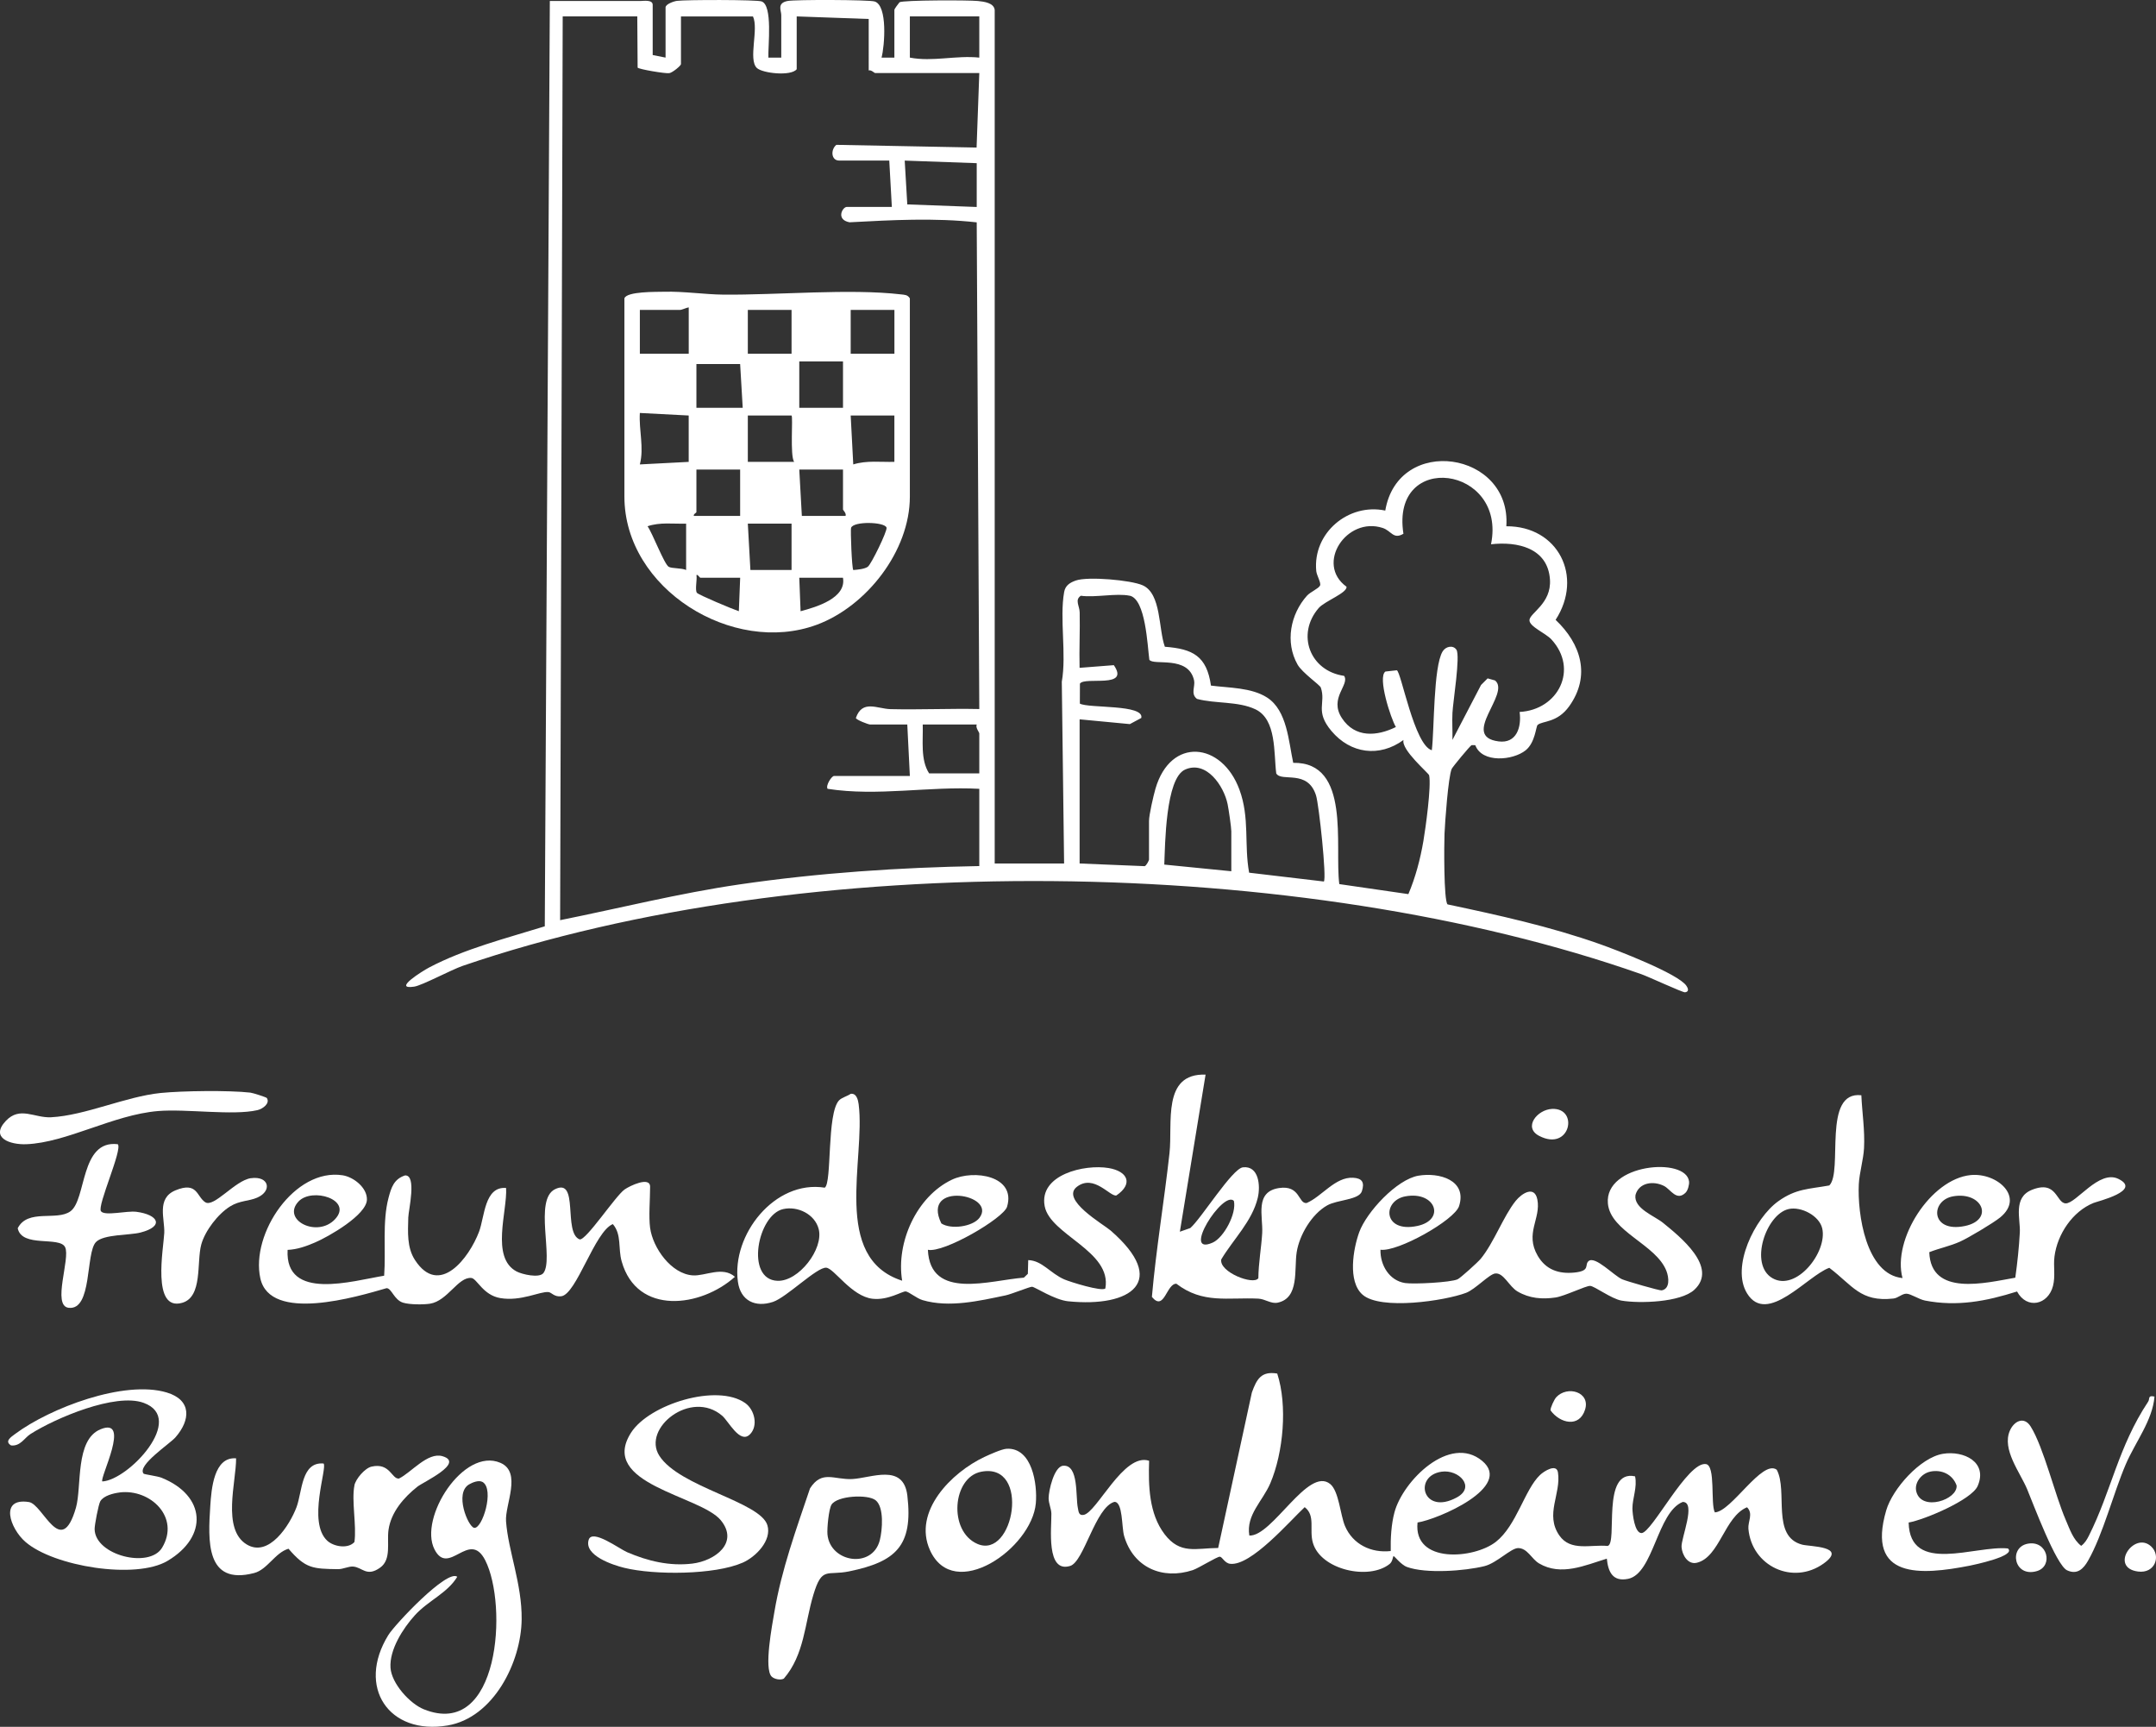 <?xml version="1.0" encoding="UTF-8"?>
<svg id="Ebene_2" data-name="Ebene 2" xmlns="http://www.w3.org/2000/svg" viewBox="0 0 628.18 502.99">
  <rect x="0" y="0" width="628.18" height="502.99" fill="#333333" stroke="none"/>
  <defs>
    <style>
      .cls-1 {
        fill: #fff;
      }
    </style>
  </defs>
  <g id="Ebene_1-2" data-name="Ebene 1">
    <g>
      <path class="cls-1" d="M190.17,16.03l3.75.75V2.16c0-.95,2.35-1.78,3.33-1.91,2.55-.34,23.1-.36,24.64.16,3.32,1.12,1.85,13.04,1.99,16.38h3.75V4.41c0-1.36-1.34-3.52,1.87-4.13,2.24-.42,23.61-.37,25.33.15,3.85,1.16,2.92,12.99,2.02,16.35h3.74s0-13.87,0-13.87c0-.36,1.12-1.77,1.5-2.25,1.07-.65,20.17-.65,22.85-.37,1.81.19,4.65.54,4.88,2.61v248.63s20.22,0,20.22,0l-.67-52.95c1.42-8.02-.7-18.39.69-26.16.35-1.93,1.74-2.74,3.41-3.33,3.47-1.22,16.02-.14,19.47,1.4,5.47,2.43,4.57,12.74,6.46,17.9,8.16.62,12.2,2.7,13.43,11.31,5.27.69,11.8.54,16.37,3.49,5.85,3.78,6.25,12.82,7.6,19.01,16.86-.28,12.01,24.15,13.42,35.32l20.13,2.92c2.08-4.91,3.48-10.21,4.38-15.49.65-3.83,2.33-15.94,1.67-19.12-.13-.63-8.2-7.41-7.47-10.29-7.02,5.13-15.43,4-20.99-2.61-4.92-5.85-1.54-8.07-3.1-12.65-.27-.79-5.4-4.28-6.78-6.71-3.69-6.53-2.07-14.68,2.75-20.06.96-1.07,3.38-2.07,3.8-2.94.38-.78-.97-2.94-1.1-4.23-1.08-11.09,9.37-19.89,20.11-17.62,3.77-22.21,36.78-17.25,35.27,4.57,15.09-.08,22.53,14.65,14.36,27.26,7.4,7,10.31,16.29,3.95,25.18-3.49,4.88-7.74,4.18-9.19,5.43-.5.43-.68,5.13-3.49,7.39-3.68,2.96-12.72,3.8-14.67-1.49l-1.07-.02c-.43.15-5.59,6.4-5.81,6.93-1.01,2.39-1.95,15.49-2.09,18.9-.12,2.89-.25,19.43.88,20.56,14.9,3.15,29.92,6.46,44.3,11.54,4.82,1.7,22.94,8.64,25.3,12.18.66,1,.67,1.74-.4,1.89-.68.09-10.69-4.56-12.71-5.27-99.27-34.91-243.72-36.59-343.39-2.45-3.42,1.17-11.85,5.72-14.18,6.07-6.56.99,2.59-4.64,4.25-5.52,10.37-5.5,22.64-8.58,33.8-12.05L160.2.28h26.6c.68,0,3.37-.43,3.37,1.12v14.62ZM185.68,4.78h-21.73l-.75,263.25c17.41-3.5,34.58-7.82,52.18-10.4,23.12-3.38,46.64-4.95,69.95-5.36v-22.5c-14.71-.8-29.65,2.27-44.2,0-.64-.95,1.19-3.74,1.87-3.74h22.1l-.75-15h-10.86c-.48,0-3.99-1.32-4.12-1.89,1.88-5.45,6.24-2.67,10.08-2.58,8.62.2,17.28-.21,25.88-.03l-.75-141.76c-12.31-1.37-24.72-.67-37.07-.02-4.05-.78-2.04-4.48-.77-4.48h13.11l-.75-13.5h-14.61c-2.32,0-2.54-3.16-.81-4.58l40.86.79.79-21.71h-30.35c-.25,0-1.14-.99-1.87-.75V5.53l-20.98-.75v15.38c-1.64,2.11-9.99,1.2-11.62-.37-2.57-2.48.61-11.32-1.12-15h-20.98v13.88c0,.46-2.45,2.49-3.41,2.64-1.11.18-8.92-1.14-9.22-1.62l-.1-14.9ZM285.33,4.78h-20.23v12c6.61,1.28,13.42-.71,20.23,0V4.78ZM284.58,47.53l-20.98-.75.75,12.76,20.23.75v-12.75ZM434.43,158.54c4.65-22.88-29.34-27.45-25.52-3.07-2.96,1.77-3.5-.86-6.06-1.69-10.52-3.42-19.68,10.5-10.53,17.12.29,1.8-6.37,4.21-8.1,6.21-6.59,7.61-2.61,18.34,7.41,19.76,1.7,2.63-4.49,6.42-.66,12.29s10.27,5.31,15.74,2.61c-1.47-2.44-5.41-14.53-3.05-16.16l3.31-.37c1.25.3,5.1,21.86,10.21,23.29.74-5.98.43-24.22,3.13-28.75.92-1.54,3.07-1.94,4.03-.54,1.2,1.76-1,15.21-1.15,18.42-.13,2.61.06,5.25,0,7.86l8.34-16.01,1.91-1.91,2.17.61c4.63,3.82-10.29,16.27,1.03,17.75,5.26.68,6.72-4.19,6.12-8.58,11.26-.6,17.24-12.44,9.28-21.11-1.72-1.87-6.42-3.72-6.41-5.61.01-2.08,6.46-4.79,5.97-11.89-.63-9.16-9.48-11.11-17.19-10.23ZM329.16,173.53c-3.81-.82-10.1.6-14.24,0-1.85,1.21-.38,2.94-.34,4.84.12,5.38-.17,10.79-.03,16.16l9.98-.78c4.81,6.98-8.53,3.21-9.88,5.39l-.02,5.81c2.59,1.42,18.82.16,17.9,4.18l-3.33,1.79-14.64-1.39v41.99s18.96.78,18.96.78c.5-.15,1.26-1.69,1.26-1.9v-11.25c0-1.79,1.28-7.34,1.87-9.38,4.4-15.22,19.38-13.64,24.48.25,3.04,8.27,1.32,16.01,2.82,24.18l21.77,2.57c.86-.92-1.41-22.32-2.28-25.08-2.44-7.73-10.05-3.78-11.59-6.4-.76-5.89.15-15.73-6.07-18.68-5.05-2.4-11.67-1.59-17.02-3.03-1.93-1.44-.49-3.65-.84-5.33-1.6-7.53-11.93-4.23-13.05-6.09-.55-4.13-1.07-17.65-5.72-18.65ZM284.58,211.03h-15.73c.15,4.67-.72,10.26,1.87,14.25h14.61v-11.62c0-.4-1.16-1.67-.75-2.62ZM358.76,253.78v-11.62c0-1.18-.78-6.47-1.08-7.92-1.07-5.24-6.16-12.87-12.4-10.07-5.72,2.57-5.8,21.99-6.05,27.67l19.53,1.94Z"/>
      <path class="cls-1" d="M372.15,400.13c3.02,9.25,1.78,22.98-2.02,31.91-2.23,5.23-7.12,9.2-6.12,15.24,6.71.33,17.17-20.31,23.59-14.99,2.51,2.08,2.94,9.07,4.28,12.21,2.28,5.34,7.61,7.93,13.33,7.29-.08-3.62.15-7.8,1.09-11.29,2.45-9.14,16.09-22.79,25.53-14.99,9.24,7.64-13,17.09-18.81,17.97-1.27,12.08,16.47,10.64,22.85,5.61,6.02-4.75,8.33-15.14,12.81-19.43,1.22-1.17,4.84-3.42,5.25-.78.98,6.27-3.86,12.21.4,18.37,3.28,4.74,9.18,2.58,14.08,3.06,3.04-.71-1.97-22.4,7.99-20.28.69,3.15-.79,6.48-.77,9.34.01,1.64.65,7.22,2.65,7.19,3-.03,13.4-20.89,18.76-20.1,2.89.43,1.28,11.54,2.6,14.07,4.85-.21,13.77-15.53,18.03-12.43,3.35,6.22-1.69,19.45,7.42,21.83,2.31.6,13.3.42,6.27,5.48-8.94,6.44-20.99.8-21.94-10.11-.18-2.07,1.49-4.38-.4-6.26-6.58,2.72-7.97,14.54-14.61,16.16-2.65.65-4.32-2.32-4.47-4.59-.16-2.55,4.36-13.14.34-13.12-7.46,2.97-8.49,20.89-15.91,22.4-4.46.91-5.82-2.01-6.2-5.88-6.36,1.94-13.32,5.17-19.74,1.39-2.19-1.29-3.38-4.47-6.11-4.47-2.09,0-6.22,4.37-9.81,5.26-5.72,1.42-17.07,2.25-22.57.24-1.79-.65-3.78-3.36-3.94-3.17-.18.2-.24,1.59-1.09,2.28-6.01,4.86-20.12,1.75-22.39-6.17-1.1-3.83.83-7.91-2.38-10.36-4.33,4.02-15.62,17.2-21.71,16.5-1.61-.18-2.28-2-3-2.07-.77-.07-6.22,3.35-7.9,3.91-8.9,2.92-17.33-.79-20-9.94-.76-2.61-.33-9.98-2.84-9.94-5.56,1.58-8.82,17.41-12.88,18.66-7.11,2.19-5.4-11.14-5.48-15.25-.03-1.44-.8-2.91-.8-4.5,0-2.14,1.58-9.18,4.2-9.43,4.62-.44,3.63,9.01,4.31,12.25.22,1.06.22,2.3,1.66,2.07,3.87-.61,11.71-18.26,19.11-15.77-.23,7.17-.07,15.38,4.5,21.38s9.15,4.05,15.62,4.02l9.82-45.3c1.4-3.83,2.69-6.31,7.43-5.5ZM420.02,428.68c-8.35,1.22-5.48,12.89,4.44,7.5,5.61-3.05.55-8.23-4.44-7.5Z"/>
      <path class="cls-1" d="M262.85,373.03c-1.82-11.1,4.21-24.5,14.47-29.39,6.47-3.09,18.79-1.11,16.1,7.87-1,3.33-18.47,13.56-23.07,12.53.66,14.86,18.2,8.83,27.97,8.12l1.16-1.12.11-3.99c4.04.11,6.42,3.84,10.49,5.61,1.7.74,10.97,3.64,11.98,2.64,1.98-10.93-16.11-15.56-17.68-23.98-1.71-9.17,11.62-12.27,18.63-11.09,5.56.94,7.26,4.58,2.27,7.98-1.82.47-6.52-6.29-11.47-2.55s7.67,10.94,9.76,12.75c17.05,14.78,6.09,22.5-12.36,20.63-3.99-.41-9.65-4.18-10.5-4.23-.64-.04-6.06,2.17-7.71,2.51-7.71,1.61-16.43,3.66-24.17,1.39-1.75-.51-4.01-2.45-4.94-2.54-1.01-.09-5.12,2.64-9.64,2.14-6.16-.69-11.2-8.85-13.51-9.05-2.69-.24-11.54,8.64-15.52,9.96-5.19,1.72-9.46-.35-10.22-5.86-1.89-13.63,10.7-29.73,25.3-27.41,2.15-1.34.55-21.67,4.18-25.44.77-.8,2.41-1.22,3.38-1.89,1.69-.26,2.16,1.79,2.32,3.03,2.06,16.04-8.03,44.74,12.7,51.41ZM274.27,356.36c2.78,1.85,9.17.96,11.12-1.64,5.15-6.9-17.14-10.72-11.12,1.64ZM228.17,352.19c-7.42,1.67-11.11,20.54-1.64,20.89,6.18.23,13.49-9.26,12.01-15.06-1.11-4.36-6.13-6.79-10.37-5.83Z"/>
      <path class="cls-1" d="M189.42,357.66c.78,5.81,6.14,13.43,12.45,13.84,3.59.24,8.66-2.77,12.26.41-9.9,8.9-28.5,11.35-32.99-4.46-1.1-3.86.05-7.83-2.58-10.89-5.27,2.08-10.58,20.46-15.03,21.02-2.04.26-2.82-1.13-3.72-1.22-2.45-.26-7.98,2.78-14.04,1.75-5.05-.85-6.81-5.7-8.43-5.86-3.83-.39-6.93,6.69-12.03,7.49-1.96.31-5.98.29-7.86-.29-2.64-.81-3.34-4.21-4.81-4.23-8.62,2.5-33.94,10.11-36.79-2.88s10.03-32.19,23.98-30c3.2.5,7.16,3.6,7.08,7.09-.1,4.49-11.24,10.83-15.14,12.49-2.52,1.08-5.18,2.04-7.97,2.15-.8,15,18.92,9.03,28.13,7.52.54-7.27-.58-15.71,1.28-22.7.79-2.98,1.55-5.42,4.77-6.5,3.55-.31,1.03,10.16.98,12.25-.1,4.2-.44,8.7,1.94,12.37,7.1,10.92,15.81-.64,18.68-8.23,1.63-4.31,1.56-13.27,7.88-12.74.41,6.72-4.57,20.28,3.06,24.32,1.59.84,6.63,2.02,7.82.45,3.07-4.04-2.82-21.34,3.35-24.4,7.14-3.54,2.29,12.74,7.21,14.61,1.89.32,10.37-12.6,13.08-14.54,1.46-1.04,7.44-3.92,7.44-.8,0,3.63-.45,8.61,0,12ZM86.97,349.98c-5.03,5.37,5.52,10.75,10.7,5.1s-6.75-9.31-10.7-5.1Z"/>
      <path class="cls-1" d="M542.33,319.03c.23,5.17,1.05,10.18.78,15.41-.17,3.29-1.36,7.24-1.52,10.48-.43,8.61,2.06,26.32,12.73,27.36-3.03-11.27,8.24-28.85,19.85-30,7.76-.76,15.85,6.45,8.59,12.35-1.96,1.6-9.27,5.96-11.69,7.04-2.92,1.31-5.99,1.91-8.95,3.07.45,12.99,16.34,8.96,25.06,7.43.61-4.33,1.08-8.78,1.32-13.14.22-3.92-2.07-10.18,3.47-12.43,7.39-3,7.08,3.86,9.9,3.92,3.07.07,9.7-9.92,15.37-7.12,6.92,3.41-6.06,6.51-7.25,6.99-6.13,2.47-10.56,9.12-11.39,15.6-.37,2.87.31,5.66-.43,8.57-1.42,5.54-7.62,6.93-10.48,1.63-8.99,2.84-17.43,4.45-26.8,2.64-1.84-.36-4.17-2-5.45-2s-2.39,1.26-3.78,1.41c-9.63,1.08-11.89-3.83-18.67-8.95-6.37,2.26-18.12,16.92-23.96,7.45-4.76-7.71,2.27-21.95,9.08-26.83,5.18-3.71,8.85-3.52,14.88-4.61,4.09-4.04-2.16-27.61,9.35-26.27ZM569.11,348.46c-6.77,1.16-6.68,10.75,3.4,8.65,8.57-1.79,5.13-10.11-3.4-8.65ZM521.14,352.18c-6.56,1.46-11.63,16.17-4.7,20.14s16.07-7.63,14.49-14.51c-.86-3.71-6.16-6.44-9.78-5.64Z"/>
      <path class="cls-1" d="M491.19,347.34c-2.69,2.72-4.41-.9-6.35-1.89-3.09-1.57-7.32-1.03-8.32,2.63-.58,3.94,5.49,6.04,8.06,8.14,4.85,3.96,16.17,12.92,9.09,19.47-3.99,3.7-16.02,4.04-21.21,3.16-2.94-.5-7.88-4.25-9.16-4.29s-7.39,2.98-10.08,3.38c-3.89.57-7.59.28-11.06-1.75-2.47-1.45-4.03-5.49-6.48-5.25-1.78.18-5.82,4.63-8.54,5.65-6.23,2.34-24.87,5.11-30.13.54-4.41-3.84-2.73-13.38-.99-18.19,2.14-5.9,10.96-15.4,17.25-16.48,6.03-1.03,14.27,1.28,11.85,8.86-1.3,4.07-17.84,13.4-22.9,12.71-.11,4.47,2.56,8.99,7.17,9.7,2.47.38,13.23-.16,15.3-1.09.84-.38,5.93-4.99,6.75-5.99,3.85-4.7,6.57-12.33,10.16-16.83,1.77-2.21,5.51-4.61,6.33-.42,1.1,5.59-3.72,9.83.1,16.38,2.37,4.07,6.12,5.35,10.67,4.9,4.85-.48,2.86-2.24,4.15-3.34,1.92-1.63,7.36,4.24,9.79,5.3,1.23.54,10.93,3.34,11.51,3.23,2.48-.46,2.12-3.76,1.39-5.65-3-7.78-16.32-11.43-17.06-19.67-1.04-11.56,22.84-13.66,23.65-6.39.1.86-.34,2.55-.94,3.16ZM409.51,348.47c-6.84,1.24-6.6,10.73,3.4,8.64,8.39-1.75,5.39-10.24-3.4-8.64Z"/>
      <path class="cls-1" d="M351.26,313.03l-7.49,45.75,3.04-1.07c3.19-2.75,12.2-17.32,15.33-17.69,4.66-.54,5.16,5.41,4.33,8.88-1.64,6.85-7.13,12.07-10.63,17.93-.74,3.68,9.42,7.63,10.8,5.49.04-4.36.87-8.91,1.12-13.13.28-4.9-2.28-12.03,4.89-13.13,6.26-.95,5.57,4.62,8.06,4.36,4.46-1.92,8.31-7.64,13.53-7.36,2.67.14,3.4,1.37,2.56,3.93s-7.14,2.44-10.12,4.13c-4.5,2.54-8.08,8.62-8.87,13.62s.86,13.39-5.57,14.71c-1.91.39-3.62-1.08-5.62-1.18-8.9-.42-16.12,1.59-23.87-4.34-2.91-.06-3.5,8.24-7.13,3.84,1.23-14.01,3.59-27.92,5.13-41.88.96-8.7-2.25-23.31,10.5-22.87ZM359.5,349.78c-3.18-3.14-15.45,16.25-6.19,12.18,3.26-1.43,7.06-8.52,6.19-12.18Z"/>
      <path class="cls-1" d="M41.84,429.25c.17.21,4.02.71,5.2,1.18,12.97,5.22,13.71,17.15,1.77,24.23-9.26,5.5-33.17,1.64-41.42-5.55-4.48-3.9-7.64-12.95,1.04-11.59,4.15.65,9.35,16.71,13.69,1.67,1.77-6.14-.31-19.81,7.18-22.87,9.02-3.69-.38,14.3.52,15.2,7.6-.41,24.52-18.38,12.02-22.9-8.23-2.98-25.71,4.47-32.95,9.08-1.77,1.12-2.94,3.63-5.66,3.33-2.01-1.19,0-2.46,1.16-3.33,10.15-7.57,31.81-15.81,44.2-12.09,7.29,2.19,6.96,8.02,2.51,13.09-1.63,1.86-11.23,8.16-9.27,10.54ZM34.9,434.73c-1.83.22-4.73.93-5.68,2.57-.53.93-1.68,6.96-1.65,8.13.14,7.63,15.96,11.55,19.66,5.39,5.31-8.85-3.41-17.18-12.33-16.1Z"/>
      <path class="cls-1" d="M133.23,459.29c-2.89,4.79-8.45,6.91-12.37,11.23-3.42,3.77-7.44,10.01-7.08,15.29.31,4.56,5.62,10.44,9.71,12.08,22.09,8.88,24.52-30.37,17.89-43.4-4.64-9.12-10.65,4.93-14.79-3.19-4.65-9.11,8.46-29.8,19.19-25.21,6.38,2.73,1.3,12.21,1.66,17.05.65,8.72,4.66,18.19,4.55,28.55-.13,12.46-8.18,28.64-21.56,30.91-17.13,2.91-26.61-11.18-17.3-26.31,1.93-3.13,17.16-19.3,20.1-17ZM140.58,431.67c-1.06-.61-2.89.12-3.89.7-4.36,2.52-.35,12.23,1.42,12.65,2.37.57,6.09-11.27,2.47-13.36Z"/>
      <path class="cls-1" d="M103.26,432.66c.37-1.83,3.02-5.03,5.04-5.47,5.35-1.19,5.81,3.68,7.94,3.49,3.56-1.72,8.36-7.8,12.7-6.51,6.58,1.95-5.63,7.53-7.32,8.87-3.95,3.13-7.68,7.41-8.42,12.57-.53,3.68.93,8.63-2.46,11.03-3.95,2.8-5.15-.14-7.88-.33-1.34-.09-2.87.78-4.43.76-7.31-.11-9.4-.16-14.37-5.95-3.91,1.13-6.13,6.06-9.99,7.07-14.25,3.73-13.45-9.53-12.8-19.56.32-4.89,1.04-14.38,7.52-13.84.05,6.8-4.2,20.62,3.06,25.06,6.47,3.96,12.57-5.59,14.54-10.83,1.7-4.52,1.35-13.28,7.88-12.73,1.19,1.18-4.8,17.13,1.11,22.52,1.9,1.73,6.05,2.41,7.89.35.67-4.85-.9-11.99,0-16.5Z"/>
      <path class="cls-1" d="M224.82,488.35c-2.28-2.31.17-15.05.79-18.72,2.09-12.45,6.39-24.19,10.4-36.09,3.47-5.42,6.98-2.48,12.26-2.72,5.56-.26,14.97-4.73,16.1,4.83,1.74,14.77-3.48,19.27-16.95,22.06-6.53,1.35-7.9-1.56-10.43,6.81s-2.61,17.48-8.61,24.43c-.99.55-2.81.15-3.55-.6ZM255.14,437.01c-2.26-1.83-11.27-1.35-12.88,1.29-.79,1.29-1.32,6.91-1.17,8.62.76,8.24,13.09,10.15,15.25,1.73.75-2.94,1.31-9.6-1.2-11.64Z"/>
      <path class="cls-1" d="M218.45,417.85c-2.87,2.8-6.16-3.86-8.02-5.46-9.06-7.79-23.43,3.6-18.34,11.62,5.84,9.2,29.43,13.4,31.5,20.26,1.35,4.46-3.41,9.24-7.18,10.9-8.22,3.61-25.76,3.65-34.49,1.52-3.28-.8-11.82-3.57-10.4-8.17,1.02-3.29,8.91,2.63,11.2,3.61,6.03,2.59,12.39,4.12,19,3.32s13.68-6.06,8.29-12.63c-5.93-7.22-35.73-10.49-26.15-25.5,5.3-8.3,25.07-14.43,33.27-8.63,2.76,1.95,3.85,6.69,1.34,9.15Z"/>
      <path class="cls-1" d="M34.32,333.29c1.46,1.48-6.05,17.91-4.91,19.51,1.06,1.51,7.55-.19,10.34.18,6.38.83,8.2,4.23,1.18,6.04-3.19.83-10.73.46-12.97,2.77-3.07,3.17-1,19.96-7.96,19.15-4.94-.58.58-14.39-1.03-17.66s-12.61.26-13.81-5.51c2.93-5.77,11.36-2.04,15.35-4.93,4.74-3.42,2.79-20.87,13.8-19.55Z"/>
      <path class="cls-1" d="M293.31,422c7.43-.4,8.99,10.36,8.49,15.9-1.2,13.18-23.92,28.97-30.84,13.64-5.09-11.28,6.33-22.68,15.85-27.15,1.52-.71,5.05-2.31,6.51-2.39ZM285.89,428.69c-8.4,1.62-9.66,17.3-1.12,21.02,10.68,4.65,15.61-23.82,1.12-21.02Z"/>
      <path class="cls-1" d="M585.03,451.04c2.59,2.2-10.25,4.84-11.1,5.01-14.32,2.8-30.23,3.98-24.35-16.12,1.83-6.25,9.91-15.37,16.52-16.46,6.08-1,13.14,2.42,10.12,9.38-1.75,4.03-15.55,9.85-20.11,10.64.35,15.28,19.45,6.57,28.91,7.55ZM562.35,428.68c-2.55.56-4.69,3.27-3.99,5.86,1.58,5.82,12.11,2.28,11.72-1.85-1.16-3.25-4.41-4.74-7.73-4.02Z"/>
      <path class="cls-1" d="M627.74,406.79c-.54,6.94-5.61,13.3-8.37,19.74-3.63,8.47-6.6,20.35-10.96,28.03-1.39,2.44-3.17,4.21-6.13,2.85-3.2-1.47-9.93-19.52-11.64-23.61-2.08-4.98-7.42-11.59-5.04-17.07,1.2-2.77,4.13-4.31,6.07-1.2,3.78,6.06,7.05,19.9,10.23,27.25,1.16,2.68,2.12,5.66,4.48,7.5,1.08-.8,1.67-1.81,2.26-2.98,6.5-12.92,8.53-25.88,17.25-39.01.57-.86-.19-1.94,1.85-1.49Z"/>
      <path class="cls-1" d="M73.11,343.19c5.29-.75,6.27,3.71,1.85,5.65-2.49,1.09-5.08.81-7.92,2.57-3.51,2.17-7.3,7.09-8.4,11.1-1.4,5.12.47,15.27-5.57,16.98-8.95,2.55-5.41-15.94-5.21-20.33.19-4.09-2.35-10.11,3.26-12.43,6.44-2.66,6.14,1.82,8.68,3.46s8.7-6.36,13.31-7.01Z"/>
      <path class="cls-1" d="M77.74,319.83c1.04,1.58-1.22,3.19-2.75,3.54-7.14,1.64-20.68-.43-28.96.26-13.08,1.1-26.58,9.19-38.34,9.66-4.73.19-10.67-1.83-5.99-6.79,4.11-4.36,8.31-.81,13.18-1.06,9.96-.52,21.77-6.04,31.9-7.07,6.33-.64,19.93-.81,26.15-.11.79.09,4.67,1.35,4.81,1.57Z"/>
      <path class="cls-1" d="M452.16,323.01c7.98-.41,5.4,12.57-3.69,7.86-4.76-2.46-.59-7.64,3.69-7.86Z"/>
      <path class="cls-1" d="M453.4,407.02c3.25-3.54,10.02-1.57,8.44,3.55-1.66,5.38-7.32,4.05-10.07.25-.12-.67,1.1-3.22,1.63-3.79Z"/>
      <path class="cls-1" d="M626.8,450.48c2.85,2.7,1.16,7.94-3.86,7.28-8.51-1.11-1.08-11.96,3.86-7.28Z"/>
      <path class="cls-1" d="M590.84,449.65c5.76-1.05,7.47,6.55,2.65,7.98-6.69,1.99-8.35-6.94-2.65-7.98Z"/>
      <path class="cls-1" d="M181.93,86.91c.63-2.06,9.29-1.87,11.61-1.93,5.57-.15,11.85.79,17.21.84,15.69.15,36.92-1.81,51.77-.07,1.09.13,1.93.09,2.58,1.16v57.75c0,15.87-12.67,31.99-27.15,37.33-24.42,9.01-56.02-10.45-56.02-37.33v-57.75ZM200.66,89.53c-.75.11-1.94.75-2.62.75h-11.61v12.75h14.24v-13.5ZM230.63,90.28h-12.74v12.75h12.74v-12.75ZM260.6,90.28h-12.74v12.75h12.74v-12.75ZM245.62,105.28h-12.74v13.5h12.74v-13.5ZM215.65,106.03h-12.74v12.75h13.49l-.75-12.75ZM200.66,121.03l-14.23-.74c-.31,5.04,1.27,10.12,0,14.99l14.23-.74v-13.5ZM230.63,121.03h-12.74v13.5h13.49c-1.25-1.78-.27-13.02-.75-13.5ZM260.6,121.03h-12.74l.75,14.25c3.89-1.22,7.96-.64,11.98-.75v-13.5ZM215.65,136.78h-12.74v12.38c0,.23-.95.58-.75,1.12h13.49v-13.5ZM245.62,136.78h-12.74l.75,13.5h12.74c.28-.81-.75-1.65-.75-1.88v-11.62ZM199.91,152.53c-3.77.11-7.61-.48-11.24.76,1.38,1.87,4.85,11.04,6.17,11.81.91.53,3.76.32,5.07.93v-13.5ZM230.63,152.53h-12.74l.75,13.5h11.99v-13.5ZM252.88,165.05c.99-.74,5.67-10.34,5.43-11.34-.42-1.71-9.67-1.97-10.34.05-.2.61.22,11.84.65,12.28,1.22-.1,3.31-.28,4.27-.98ZM215.65,168.28h-11.61c-.16,0-.85-1.12-1.12-.75.24,1.33-.47,4.19.12,5.13.35.57,10.57,4.84,12.23,5.38l.39-9.76ZM245.62,168.28h-12.74l.38,9.76c4.64-1.23,13.41-3.83,12.35-9.76Z"/>
    </g>
  </g>
</svg>
